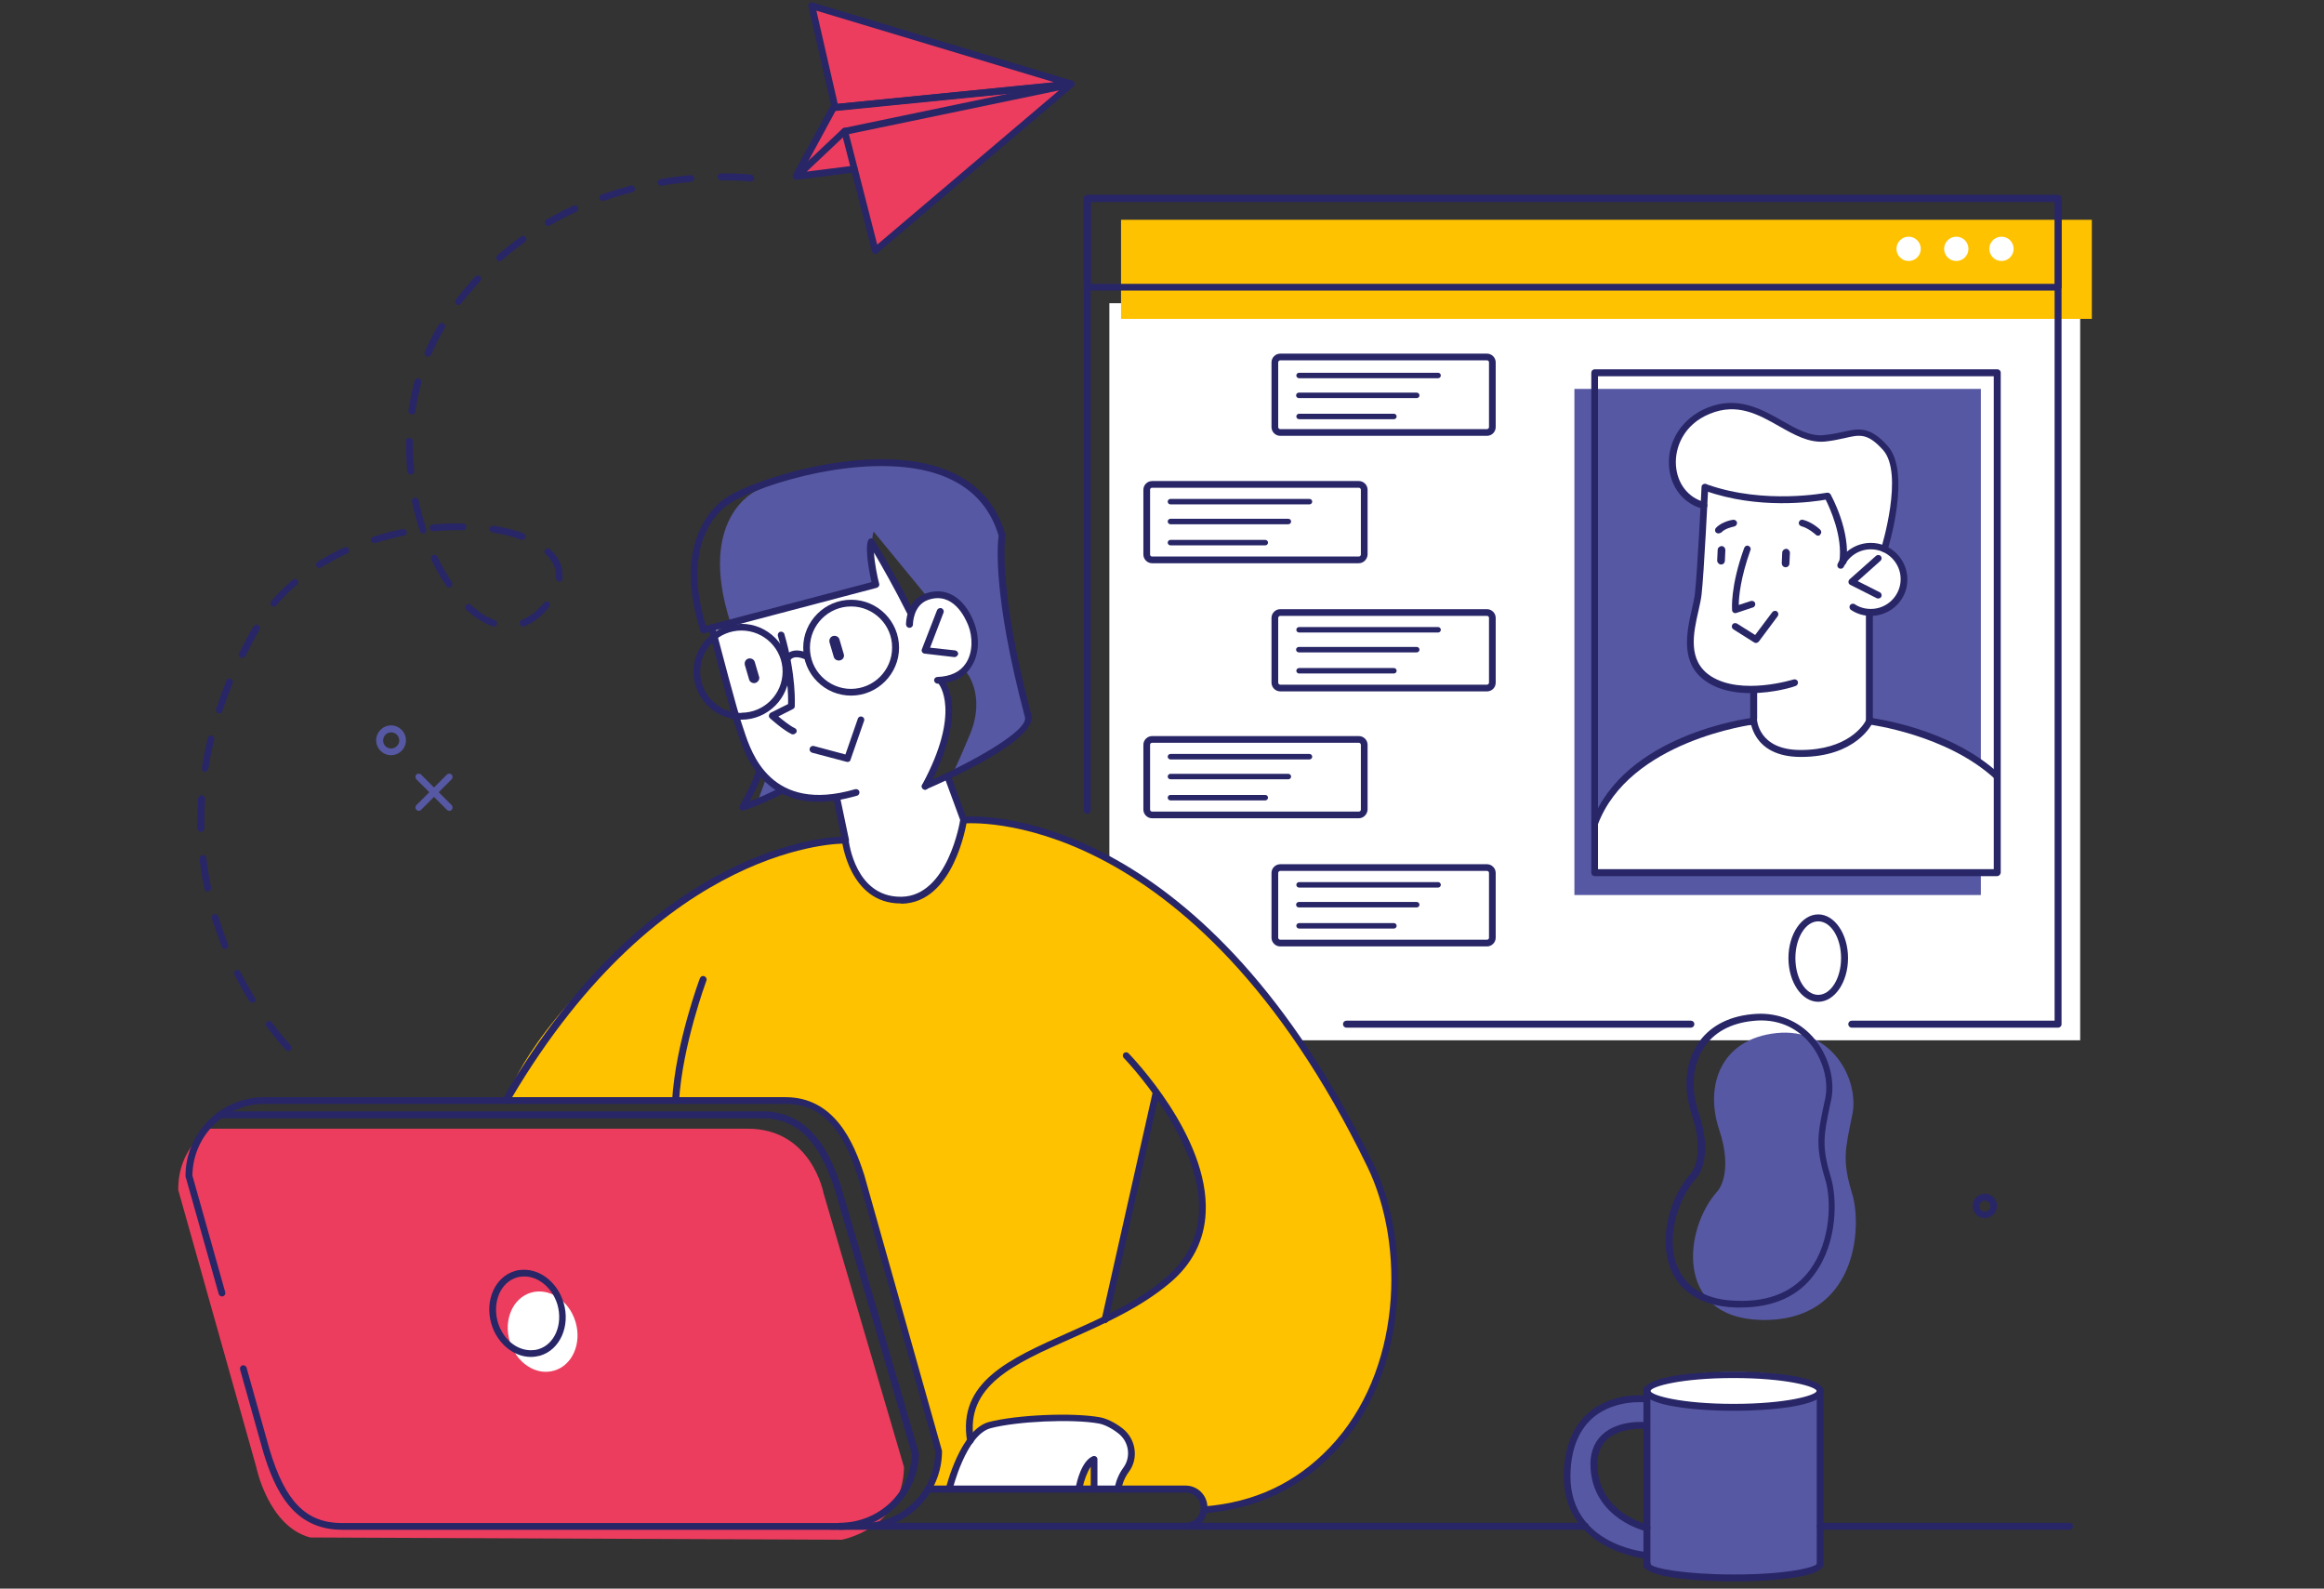 <?xml version="1.0" encoding="utf-8"?>
<!-- Generator: Adobe Illustrator 24.2.0, SVG Export Plug-In . SVG Version: 6.00 Build 0)  -->
<svg version="1.1" id="Layer_1" xmlns="http://www.w3.org/2000/svg" xmlns:xlink="http://www.w3.org/1999/xlink" x="0px" y="0px"
	 viewBox="0 0 936 639.7" style="enable-background:new 0 0 936 639.7;" xml:space="preserve">
<rect x="0" y="0" width="936" height="639.7" fill="#333333" stroke="none"/>
<style type="text/css">
	.st0{fill:#FFFFFF;}
	.st1{fill:#FFC200;}
	.st2{fill:#282666;}
	.st3{fill:#5658A3;}
	.st4{fill:none;}
	.st5{fill:#EC3D5E;}
	.st6{fill:#1A1A1A;}
	.st7{fill:#3A3A3A;}
	.st8{fill:#9AB5FF;}
	.st9{opacity:0.2;}
	.st10{fill:none;stroke:#282666;stroke-width:2.5;stroke-linecap:round;stroke-linejoin:round;stroke-miterlimit:10;}
	.st11{fill:none;stroke:#282666;stroke-width:2.5;stroke-miterlimit:10;}
</style>
<path class="st5" d="M71.8,479.2l31.4,111.5c0,0,4.8,23.9,21.7,28.4L339,620c0,0,24.6-4.4,25.1-29.2l-32.4-110.3c0,0-4.8-26-30.5-26
	H84.4C84.4,454.5,71.6,461.9,71.8,479.2z"/>
<path class="st0" d="M381.8,599.8h68.3c0,0,2-6.5,3.5-8.6c1.6-2.1,4-8-0.7-13.4c-4.7-5.4-6.5-6-19.1-6.8
	c-12.6-0.8-32.3,0.7-35.3,2.5c-3,1.8-8.1,3.8-10.7,11.2C385.2,592.1,381.8,599.8,381.8,599.8z"/>
<rect x="446.8" y="122.1" class="st0" width="391" height="296.8"/>
<rect x="634.1" y="156.6" class="st3" width="163.7" height="203.8"/>
<path class="st0" d="M683.9,167.4c0,0,9.9-4.9,13.5-4c3.7,0.8,12.1,3.1,19.8,7.6c7.6,4.5,18.1,6.2,27.2,3.4
	c9.1-2.8,18.1,9.6,18.1,11.9c0,2.3,2.2,24-3.6,34.8c0,0,4.8,1.7,6.8,6.3c3,6.9,1.9,17.9-12.5,19.6c0,0-2.3,42.9,1,44.2
	c3.3,1.3,49.9,10.5,49.9,24.7v36H642.7l-0.5-15.1c0,0,0-8,3.8-10.9l2.9-6c0,0,25.6-29.6,58.4-27.9l-1.1-13.8c0,0-23,0.9-25-16.6
	c-2-17.4,4.3,1,5.6-58.4c0,0-16.5-0.3-12.4-23.5C675.2,174.9,683.9,167.4,683.9,167.4z"/>
<rect x="451.5" y="88.5" class="st1" width="391" height="39.9"/>
<path class="st1" d="M557.5,484c-12-37.5-37-67-46.6-82.2c-9.6-15.1-63.9-73.8-122.8-71.5c0,0-3.3,31.1-25,32.1
	c-21.7,1-22.7-24.1-22.7-24.1s-36.5-2.9-83.1,37.9s-52.8,65.6-52.8,65.6l111.5,0.9c0,0,20.5-3.1,29.5,26.4
	c9,29.5,32.6,114.1,32.6,114.1s-0.9,14.5-4.3,16.5h8.1c0,0,6.5-23.3,15-25.2c8.4-2,22.8-4,32.4-3.6c9.6,0.5,23.8,1.3,26.2,11.6
	c2.4,10.3-6,9.7-5.2,17.2h28.9c0,0,8,3.8,5.8,8.2c0,0,33.7-1.4,53.1-25.9C557.5,557.6,569.5,521.5,557.5,484z M482.5,498
	c-8.2,22.3-36.8,33.5-36.8,33.5l19.9-91.6C465.7,439.9,491.9,472.3,482.5,498z"/>
<path class="st3" d="M691.8,479.6c0,0,6.5-7.1,0.6-24.7c-5.9-17.7,0.6-36.5,23-38.9c22.4-2.4,33.6,18.8,30.6,33
	c-2.9,14.1-4.1,18.3,0,31.8c4.1,13.5,1.8,51.8-37.1,50.7C674,530.3,678.3,494.3,691.8,479.6z"/>
<path class="st0" d="M742.9,391.6c0,8.9-4.7,16.2-10.6,16.2c-5.9,0-10.6-7.3-10.6-16.2s4.7-16.2,10.6-16.2
	C738.1,375.4,742.9,382.7,742.9,391.6z"/>
<path class="st3" d="M698.2,566.7c-30.6-0.9-34.9-6.6-34.9-6.6v2.9c-6-0.5-31.5-1.1-32.1,28.3c-0.7,33.3,32.1,34.9,32.1,34.9v4.2
	c0,0,5.6,4.9,36,4.9c30.5,0,33.7-5.5,33.7-5.5v-69.8C733.1,560.1,728.8,567.6,698.2,566.7z M642,588.3c1.5-16,20.9-14.4,20.9-14.4
	l0.4-2.8v44.1C654.7,613,640.4,604.4,642,588.3z"/>
<path class="st0" d="M733.1,559.6c0,3.9-15.6,7.1-34.9,7.1c-19.3,0-34.9-3.2-34.9-7.1c0-3.9,15.6-7.1,34.9-7.1
	C717.5,552.5,733.1,555.7,733.1,559.6z"/>
<path class="st0" d="M231.8,532.3c2.6,8.7-1.3,17.5-8.6,19.6c-7.3,2.2-15.3-3.1-17.9-11.8c-2.6-8.7,1.3-17.5,8.6-19.6
	C221.2,518.4,229.2,523.6,231.8,532.3z"/>
<path class="st3" d="M294,250.1l58.6-14.6c0,0-2.5-18.1-0.7-21.4l21.6,26.3c0,0,8.7-5.2,17.5,10c0,0,5.1,11.6-1.9,20.1
	c0,0,8.1,9.4,1.6,25.1c-6.5,15.7-7.3,16.2-7.3,16.2s28.1-11.8,30.8-22.7c0,0-8.4-31.5-9.7-47.3c-1.3-15.8-0.7-25.4-0.7-25.4
	s-7-26.2-35-29.1c-36.2-3.7-64.5,10.5-64.5,10.5S280.8,208.6,294,250.1z"/>
<path class="st0" d="M286.6,252.9l66-17.5c0,0-3.2-15.9-1.8-17.2l15.6,28.2c0,0,5.3-6.6,9.6-6.9s13.3,2.3,15.8,13.9
	c2.5,11.6-2.3,18.9-13.4,20.6c0,0,6.7,7.5,2.5,21.5c-4.2,14-8.1,21-8.1,21l8.5-3.2l6.7,17.1c0,0-3.6,25.8-20.5,31.4
	c-16.9,5.6-24.8-12.1-27.1-23.5l-3.3-17.1c0,0-23.2,5-34.2-15.7C292.4,285.3,286.6,252.9,286.6,252.9z"/>
<polygon class="st3" points="309.6,314.4 308.7,313 305,323.1 314.9,318.3 "/>
<path class="st1" d="M434.8,599.8h5.9v-12.1C440.7,587.7,434,593.2,434.8,599.8z"/>
<polygon class="st5" points="336.3,43.4 326.9,2.4 430.6,33.9 352.5,100.9 340,53 425.1,34.7 "/>
<polygon class="st5" points="344.1,68.1 320.9,71.1 336.3,43.4 427.9,33.9 340,53 "/>
<path class="st0" d="M773.6,100.2c0,2.7-2.2,4.9-4.9,4.9c-2.7,0-4.9-2.2-4.9-4.9c0-2.7,2.2-4.9,4.9-4.9
	C771.4,95.3,773.6,97.5,773.6,100.2z"/>
<path class="st0" d="M792.8,100.2c0,2.7-2.2,4.9-4.9,4.9c-2.7,0-4.9-2.2-4.9-4.9c0-2.7,2.2-4.9,4.9-4.9
	C790.6,95.3,792.8,97.5,792.8,100.2z"/>
<path class="st0" d="M811,100.2c0,2.7-2.2,4.9-4.9,4.9c-2.7,0-4.9-2.2-4.9-4.9c0-2.7,2.2-4.9,4.9-4.9C808.8,95.3,811,97.5,811,100.2
	z"/>
<g>
	<g>
		<path class="st3" d="M168.7,326.5c-0.3,0-0.7-0.1-1-0.4c-0.5-0.5-0.5-1.4,0-1.9l12.3-12.3c0.5-0.5,1.4-0.5,1.9,0
			c0.5,0.5,0.5,1.4,0,1.9l-12.3,12.3C169.4,326.4,169,326.5,168.7,326.5z"/>
	</g>
	<g>
		<path class="st3" d="M181,326.5c-0.3,0-0.7-0.1-1-0.4l-12.3-12.3c-0.5-0.5-0.5-1.4,0-1.9c0.5-0.5,1.4-0.5,1.9,0l12.3,12.3
			c0.5,0.5,0.5,1.4,0,1.9C181.7,326.4,181.4,326.5,181,326.5z"/>
	</g>
	<g>
		<path class="st3" d="M157.5,304.1c-3.3,0-6-2.7-6-6c0-3.3,2.7-6,6-6c3.3,0,6,2.7,6,6C163.5,301.4,160.8,304.1,157.5,304.1z
			 M157.5,294.9c-1.8,0-3.2,1.5-3.2,3.3c0,1.8,1.5,3.2,3.2,3.2c1.8,0,3.3-1.5,3.3-3.2C160.8,296.3,159.3,294.9,157.5,294.9z"/>
	</g>
</g>
<g>
	<g>
		<path class="st2" d="M799.4,490.5c-2.7,0-4.9-2.2-4.9-4.9s2.2-4.9,4.9-4.9c2.7,0,4.9,2.2,4.9,4.9S802.1,490.5,799.4,490.5z
			 M799.4,483.5c-1.2,0-2.2,1-2.2,2.2c0,1.2,1,2.2,2.2,2.2c1.2,0,2.2-1,2.2-2.2C801.6,484.4,800.6,483.5,799.4,483.5z"/>
	</g>
</g>
<g>
	<g>
		<path class="st2" d="M320.6,72.3c-0.2,0-0.4-0.1-0.7-0.2c-0.7-0.4-0.9-1.2-0.5-1.8l15-27.6c0.2-0.4,0.6-0.7,1.1-0.7l95.1-9.4
			c0.7,0,1.4,0.5,1.5,1.2c0.1,0.7-0.5,1.4-1.2,1.5l-94.4,9.4l-14.6,26.9C321.5,72,321,72.3,320.6,72.3z"/>
	</g>
	<g>
		<path class="st2" d="M320.9,72.4c-0.5,0-1-0.3-1.2-0.8c-0.3-0.5-0.1-1.2,0.3-1.6l19.3-18.2c0.5-0.5,1.4-0.5,1.9,0.1
			c0.5,0.5,0.5,1.4-0.1,1.9l-16.2,15.3l19-2.4c0.8-0.1,1.4,0.4,1.5,1.2c0.1,0.7-0.4,1.4-1.2,1.5l-23.2,3
			C321.1,72.4,321,72.4,320.9,72.4z"/>
	</g>
	<g>
		<path class="st2" d="M336.3,44.7c-0.6,0-1.2-0.4-1.3-1.1l-9.4-41c-0.1-0.5,0-1,0.4-1.3c0.4-0.3,0.9-0.5,1.3-0.3l104.6,31.5
			c0.6,0.2,1,0.8,1,1.4c-0.1,0.6-0.6,1.2-1.2,1.2l-95.1,9.4C336.4,44.7,336.4,44.7,336.3,44.7z M328.8,4.3l8.6,37.5l87.1-8.7
			L328.8,4.3z"/>
	</g>
	<g>
		<path class="st2" d="M352.5,102.3c-0.1,0-0.3,0-0.4-0.1c-0.4-0.1-0.8-0.5-0.9-1l-12.3-48c-0.1-0.4,0-0.7,0.2-1.1
			c0.2-0.3,0.5-0.5,0.9-0.6l91.2-19c0.6-0.1,1.2,0.2,1.5,0.7c0.3,0.6,0.1,1.2-0.3,1.6l-78.9,67C353.2,102.1,352.9,102.3,352.5,102.3
			z M341.9,54l11.4,44.5l73.2-62.1L341.9,54z"/>
	</g>
</g>
<g>
	<path class="st2" d="M116.1,423.2c-0.4,0-0.7-0.2-1-0.4c-1.8-2-4.6-5.2-7.8-9.5c-0.4-0.6-0.3-1.5,0.3-1.9c0.6-0.5,1.5-0.3,1.9,0.3
		c3.1,4.2,5.9,7.4,7.6,9.3c0.5,0.6,0.5,1.4-0.1,1.9C116.8,423.1,116.5,423.2,116.1,423.2z M101.6,403.8c-0.5,0-0.9-0.2-1.2-0.6
		c-2.1-3.5-4.2-7.1-6-10.7c-0.3-0.7-0.1-1.5,0.6-1.8c0.7-0.3,1.5-0.1,1.8,0.6c1.8,3.5,3.8,7.1,5.9,10.5c0.4,0.6,0.2,1.5-0.4,1.9
		C102.1,403.7,101.9,403.8,101.6,403.8z M90.7,382.2c-0.5,0-1-0.3-1.3-0.9c-1.5-3.8-2.9-7.7-4.1-11.5c-0.2-0.7,0.2-1.5,0.9-1.7
		c0.7-0.2,1.5,0.2,1.7,0.9c1.2,3.8,2.5,7.6,4,11.3c0.3,0.7-0.1,1.5-0.8,1.8C91,382.1,90.9,382.2,90.7,382.2z M83.6,359
		c-0.6,0-1.2-0.4-1.3-1.1c-0.8-4-1.5-8-1.9-12.1c-0.1-0.7,0.5-1.4,1.2-1.5c0.7-0.1,1.4,0.4,1.5,1.2c0.5,4,1.1,7.9,1.9,11.8
		c0.2,0.7-0.3,1.5-1.1,1.6C83.8,359,83.7,359,83.6,359z M80.9,335c-0.7,0-1.3-0.6-1.4-1.3c0-0.9,0-1.9,0-2.8c0-3.1,0.1-6.3,0.3-9.4
		c0.1-0.8,0.7-1.4,1.5-1.3c0.7,0.1,1.3,0.7,1.3,1.5c-0.2,3.1-0.3,6.2-0.3,9.3c0,0.9,0,1.8,0,2.7C82.3,334.3,81.7,334.9,80.9,335
		C80.9,335,80.9,335,80.9,335z M82.6,310.8c-0.1,0-0.1,0-0.2,0c-0.7-0.1-1.2-0.8-1.1-1.6c0.6-4,1.4-8,2.4-12c0.2-0.7,0.9-1.2,1.6-1
		c0.7,0.2,1.2,0.9,1,1.6c-1,3.9-1.8,7.9-2.4,11.8C83.8,310.3,83.2,310.8,82.6,310.8z M88.3,287.3c-0.1,0-0.3,0-0.4-0.1
		c-0.7-0.2-1.1-1-0.9-1.7c1.3-3.8,2.7-7.7,4.2-11.5c0.3-0.7,1.1-1,1.8-0.7c0.7,0.3,1,1.1,0.7,1.8c-1.5,3.7-2.9,7.5-4.2,11.3
		C89.4,286.9,88.9,287.3,88.3,287.3z M97.5,264.9c-0.2,0-0.4,0-0.6-0.1c-0.7-0.3-1-1.1-0.6-1.8c1.4-2.9,3-5.9,4.6-8.8
		c0.4-0.7,0.8-1.3,1.2-2c0.4-0.6,1.2-0.9,1.9-0.5c0.6,0.4,0.9,1.2,0.5,1.9c-0.4,0.6-0.7,1.3-1.1,1.9c-1.6,2.9-3.1,5.8-4.5,8.7
		C98.5,264.6,98,264.9,97.5,264.9z M210.7,252.3c-0.5,0-1.1-0.3-1.3-0.9c-0.3-0.7,0.1-1.5,0.8-1.8c2.6-1,5-2.7,7.3-5.1
		c0.6-0.6,1.1-1.2,1.6-1.8c0.5-0.6,1.3-0.7,1.9-0.2c0.6,0.5,0.7,1.3,0.2,1.9c-0.5,0.6-1.1,1.3-1.7,2c-2.6,2.7-5.4,4.7-8.3,5.8
		C211,252.3,210.9,252.3,210.7,252.3z M198.9,252.3c-0.2,0-0.3,0-0.5-0.1c-3.6-1.3-7.2-3.5-10.6-6.7c-0.6-0.5-0.6-1.4-0.1-1.9
		c0.5-0.6,1.4-0.6,1.9-0.1c3.2,3,6.4,5,9.7,6.2c0.7,0.2,1.1,1,0.8,1.7C200,251.9,199.4,252.3,198.9,252.3z M110.3,244.3
		c-0.3,0-0.6-0.1-0.9-0.3c-0.6-0.5-0.6-1.3-0.2-1.9c2.6-3.1,5.6-6,8.7-8.7c0.6-0.5,1.4-0.4,1.9,0.2c0.5,0.6,0.4,1.4-0.2,1.9
		c-3.1,2.6-5.9,5.4-8.4,8.4C111,244.2,110.7,244.3,110.3,244.3z M180.9,236.6c-0.4,0-0.9-0.2-1.1-0.6c-2.2-3.2-4.3-6.8-6.1-10.7
		c-0.3-0.7,0-1.5,0.6-1.8c0.7-0.3,1.5,0,1.8,0.6c1.8,3.7,3.8,7.2,5.9,10.3c0.4,0.6,0.3,1.5-0.4,1.9
		C181.4,236.5,181.2,236.6,180.9,236.6z M225.3,234.2c-0.9-0.1-1.4-0.7-1.4-1.5c0-0.3,0-0.6,0-0.9c0-3.2-1.4-6.1-4.2-8.7
		c-0.6-0.5-0.6-1.4-0.1-1.9c0.5-0.5,1.4-0.6,1.9-0.1c3.4,3.1,5.1,6.7,5.1,10.7c0,0.4,0,0.8-0.1,1.2
		C226.6,233.6,226,234.2,225.3,234.2z M128.7,228.7c-0.5,0-0.9-0.2-1.2-0.6c-0.4-0.6-0.2-1.5,0.4-1.9c3.4-2.1,7.1-4.1,10.8-5.8
		c0.7-0.3,1.5,0,1.8,0.7c0.3,0.7,0,1.5-0.7,1.8c-3.7,1.7-7.2,3.6-10.5,5.6C129.2,228.6,128.9,228.7,128.7,228.7z M150.7,218.7
		c-0.6,0-1.1-0.4-1.3-0.9c-0.2-0.7,0.2-1.5,0.9-1.7c3.9-1.2,7.9-2.3,11.9-3.1c0.7-0.1,1.5,0.3,1.6,1.1c0.2,0.7-0.3,1.5-1.1,1.6
		c-3.9,0.8-7.8,1.8-11.6,3C150.9,218.6,150.8,218.7,150.7,218.7z M210.3,217.4c-0.2,0-0.3,0-0.5-0.1c-3.4-1.3-7.3-2.2-11.5-2.9
		c-0.7-0.1-1.2-0.8-1.1-1.6c0.1-0.7,0.8-1.2,1.6-1.1c4.4,0.7,8.4,1.7,12,3c0.7,0.3,1.1,1,0.8,1.7
		C211.4,217.1,210.9,217.4,210.3,217.4z M170.4,214.8c-0.6,0-1.1-0.4-1.3-0.9c-1.3-3.8-2.3-7.8-3.2-11.9c-0.2-0.7,0.3-1.5,1.1-1.6
		c0.7-0.2,1.5,0.3,1.6,1.1c0.8,3.9,1.9,7.8,3.1,11.6c0.2,0.7-0.2,1.5-0.9,1.7C170.7,214.8,170.5,214.8,170.4,214.8z M174.4,213.9
		c-0.7,0-1.3-0.5-1.4-1.2c-0.1-0.7,0.5-1.4,1.2-1.5c4.1-0.4,8.3-0.5,12.3-0.4c0.8,0,1.3,0.6,1.3,1.4c0,0.8-0.6,1.5-1.4,1.3
		c-3.9-0.1-7.9,0.1-12,0.4C174.5,213.9,174.4,213.9,174.4,213.9z M165.4,191.1c-0.7,0-1.3-0.5-1.4-1.2c-0.3-3.4-0.5-6.9-0.5-10.3
		c0-0.7,0-1.3,0-2c0-0.7,0.6-1.3,1.4-1.3c0.8,0,1.4,0.6,1.4,1.4c0,0.6,0,1.3,0,1.9c0,3.3,0.2,6.7,0.5,10c0.1,0.7-0.5,1.4-1.2,1.5
		C165.5,191.1,165.5,191.1,165.4,191.1z M165.9,166.9c-0.1,0-0.1,0-0.2,0c-0.7-0.1-1.3-0.8-1.2-1.5c0.6-4.1,1.4-8.1,2.5-12
		c0.2-0.7,0.9-1.2,1.7-1c0.7,0.2,1.2,0.9,1,1.7c-1,3.8-1.8,7.7-2.4,11.7C167.2,166.4,166.6,166.9,165.9,166.9z M172.3,143.6
		c-0.2,0-0.4,0-0.5-0.1c-0.7-0.3-1-1.1-0.7-1.8c1.6-3.8,3.5-7.5,5.6-11c0.4-0.6,1.2-0.9,1.9-0.5c0.6,0.4,0.9,1.2,0.5,1.9
		c-2,3.4-3.8,7-5.4,10.6C173.3,143.3,172.8,143.6,172.3,143.6z M184.6,122.8c-0.3,0-0.6-0.1-0.8-0.3c-0.6-0.5-0.7-1.3-0.2-1.9
		c2.5-3.2,5.2-6.4,7.9-9.3c0.5-0.5,1.4-0.6,1.9-0.1c0.5,0.5,0.6,1.4,0.1,1.9c-2.7,2.9-5.3,6-7.8,9.1
		C185.4,122.7,185,122.8,184.6,122.8z M201.2,105.2c-0.4,0-0.8-0.2-1-0.5c-0.5-0.6-0.4-1.4,0.1-1.9c3.1-2.7,6.3-5.3,9.6-7.6
		c0.6-0.4,1.5-0.3,1.9,0.3c0.4,0.6,0.3,1.5-0.3,1.9c-3.2,2.3-6.4,4.8-9.4,7.5C201.8,105.1,201.5,105.2,201.2,105.2z M220.8,91
		c-0.5,0-0.9-0.2-1.2-0.7c-0.4-0.7-0.2-1.5,0.5-1.9c3.5-2,7.2-3.9,10.9-5.6c0.7-0.3,1.5,0,1.8,0.7c0.3,0.7,0,1.5-0.7,1.8
		c-3.6,1.7-7.2,3.5-10.6,5.5C221.3,91,221,91,220.8,91z M242.8,80.9c-0.6,0-1.1-0.3-1.3-0.9c-0.3-0.7,0.1-1.5,0.8-1.7
		c3.8-1.3,7.7-2.5,11.7-3.6c0.7-0.2,1.5,0.2,1.7,1c0.2,0.7-0.2,1.5-1,1.7c-3.9,1-7.8,2.2-11.5,3.5C243.1,80.9,242.9,80.9,242.8,80.9
		z M266.2,74.8c-0.6,0-1.2-0.5-1.3-1.1c-0.1-0.7,0.4-1.4,1.1-1.6c4-0.7,8.1-1.2,12.1-1.6c0.8-0.1,1.4,0.5,1.5,1.2
		c0.1,0.7-0.5,1.4-1.2,1.5c-4,0.4-8,0.9-11.9,1.6C266.4,74.8,266.3,74.8,266.2,74.8z M302.5,73.1c-0.1,0-0.1,0-0.2,0
		c0,0-4.1-0.5-10.8-0.5l-1.1,0c-0.8,0-1.4-0.6-1.4-1.4c0-0.8,0.6-1.4,1.3-1.4l1.1,0c6.9,0,11,0.5,11.1,0.5c0.7,0.1,1.3,0.8,1.2,1.5
		C303.7,72.6,303.2,73.1,302.5,73.1z"/>
</g>
<g>
	<path class="st2" d="M663.3,616.6c-0.1,0-0.2,0-0.3,0c-0.2,0-21.1-4.9-22.4-25.3c-0.4-5.7,1.2-10.3,4.6-13.5
		c6.6-6.3,17.7-5.2,18.2-5.1c0.7,0.1,1.3,0.7,1.2,1.5c-0.1,0.7-0.8,1.3-1.5,1.2c-0.1,0-10.4-1-16,4.4c-2.8,2.6-4,6.5-3.7,11.3
		c1.1,18.3,20.1,22.8,20.3,22.8c0.7,0.2,1.2,0.9,1,1.6C664.5,616.2,664,616.6,663.3,616.6z"/>
</g>
<g>
	<path class="st2" d="M662.6,627.6c-0.5,0-35-3.8-32.7-36.3c0.7-10.1,4.2-17.7,10.3-22.8c9.7-8,22.3-6.6,22.8-6.5
		c0.7,0.1,1.3,0.8,1.2,1.5c-0.1,0.7-0.8,1.3-1.5,1.2c-0.1,0-12-1.3-20.8,5.9c-5.5,4.6-8.7,11.6-9.3,20.9
		c-2.1,29.9,28.8,33.3,30.1,33.4c0.7,0.1,1.3,0.7,1.2,1.5C663.9,627.1,663.3,627.6,662.6,627.6z"/>
</g>
<g>
	<path class="st2" d="M698.4,636.8c-3.7,0-36.4-0.2-36.4-6.9c0-0.8,0.6-1.4,1.4-1.4c0.8,0,1.4,0.6,1.4,1.4c1,1.6,13.6,4.1,33.7,4.1
		c21.5,0,32.5-2.9,33.3-4.3c0-0.7,0.6-1.3,1.3-1.3c0.8,0,1.3,0.7,1.3,1.4C734.5,636.6,702.1,636.8,698.4,636.8z"/>
</g>
<g>
	<path class="st2" d="M701,526.5c-0.6,0-1.2,0-1.8,0c-16.6-0.5-23.4-8.6-26.2-15.2c-5.4-12.9-0.1-29.9,8.1-38.9
		c0.1-0.1,5.8-6.8,0.3-23.4c-3.5-10.5-2.7-20.8,2.2-28.4c4.5-7,12-11.2,21.9-12.2c1.2-0.1,2.4-0.2,3.5-0.2c8.7,0,16.6,3.7,22,10.4
		c5.6,6.9,8.2,16.5,6.5,24.4l-0.4,1.8c-2.6,12.5-3.5,16.7,0.3,29.3c2.5,8.2,2.9,26-6.5,38.8C724.5,521.9,714.3,526.5,701,526.5z
		 M709.2,410.9c-1.1,0-2.1,0.1-3.2,0.2c-9,0.9-15.9,4.7-19.9,11c-4.5,6.9-5.2,16.4-1.9,26.1c6.1,18.2-0.6,25.8-0.9,26.1
		c-7.5,8.2-12.6,24.3-7.6,36c3.6,8.5,11.8,13.2,23.7,13.5c13.3,0.5,23.2-3.8,29.6-12.5c8.4-11.4,8.7-28.1,6.1-36.4
		c-4-13.3-3.1-18-0.4-30.7l0.4-1.8c1.5-7.1-0.9-15.8-6-22.1C725.6,416,719.3,410.9,709.2,410.9z"/>
</g>
<g>
	<path class="st2" d="M732.3,403.4c-6.6,0-12-7.9-12-17.6c0-9.7,5.4-17.6,12-17.6c6.6,0,12,7.9,12,17.6
		C744.3,395.5,738.9,403.4,732.3,403.4z M732.3,371c-5.1,0-9.2,6.7-9.2,14.8c0,8.2,4.1,14.8,9.2,14.8c5.1,0,9.2-6.7,9.2-14.8
		C741.5,377.6,737.4,371,732.3,371z"/>
</g>
<g>
	<path class="st2" d="M733.1,631.3c-0.8,0-1.4-0.6-1.4-1.4v-69.8c0-0.8,0.6-1.4,1.4-1.4c0.8,0,1.4,0.6,1.4,1.4v69.8
		C734.5,630.7,733.9,631.3,733.1,631.3z"/>
</g>
<g>
	<path class="st2" d="M663.3,631.8c-0.8,0-1.4-0.6-1.4-1.4v-70.9c0-0.8,0.6-1.4,1.4-1.4c0.8,0,1.4,0.6,1.4,1.4v70.9
		C664.7,631.2,664.1,631.8,663.3,631.8z"/>
</g>
<g>
	<path class="st2" d="M698.2,568.1c-13.5,0-36.2-1.7-36.2-7.9c0-6.3,22.8-7.9,36.2-7.9c13.5,0,36.2,1.7,36.2,7.9
		C734.5,566.4,711.7,568.1,698.2,568.1z M698.2,554.9c-21.2,0-33.1,3.4-33.5,5.2c0.4,1.8,12.3,5.2,33.5,5.2
		c21.2,0,33.1-3.4,33.5-5.2C731.3,558.3,719.4,554.9,698.2,554.9z"/>
</g>
<g>
	<g>
		<path class="st2" d="M681,413.8H542.3c-0.8,0-1.4-0.6-1.4-1.4s0.6-1.4,1.4-1.4H681c0.8,0,1.4,0.6,1.4,1.4S681.8,413.8,681,413.8z"
			/>
	</g>
	<g>
		<g>
			<path class="st2" d="M828.9,413.8h-83.1c-0.8,0-1.4-0.6-1.4-1.4s0.6-1.4,1.4-1.4h81.7V81.3H439.3v245c0,0.8-0.6,1.4-1.4,1.4
				c-0.8,0-1.4-0.6-1.4-1.4V79.9c0-0.8,0.6-1.4,1.4-1.4h391c0.8,0,1.4,0.6,1.4,1.4v332.5C830.3,413.2,829.7,413.8,828.9,413.8z"/>
		</g>
		<g>
			<path class="st2" d="M828.9,117h-391c-0.8,0-1.4-0.6-1.4-1.4V79.9c0-0.8,0.6-1.4,1.4-1.4h391c0.8,0,1.4,0.6,1.4,1.4v35.7
				C830.3,116.4,829.7,117,828.9,117z M439.3,114.3h388.3v-33H439.3V114.3z"/>
		</g>
		<g>
			<path class="st2" d="M804.3,352.8H642.3c-0.8,0-1.4-0.6-1.4-1.4V150.1c0-0.8,0.6-1.4,1.4-1.4h162.1c0.8,0,1.4,0.6,1.4,1.4v201.3
				C805.7,352.2,805.1,352.8,804.3,352.8z M643.6,350H803V151.5H643.6V350z"/>
		</g>
		<g>
			<path class="st2" d="M706.3,290.8c-0.8,0-1.4-0.6-1.4-1.4l0-11.7c0-0.8,0.6-1.4,1.4-1.4c0.8,0,1.4,0.6,1.4,1.4l0,11.7
				C707.6,290.1,707,290.8,706.3,290.8L706.3,290.8z"/>
		</g>
		<g>
			<path class="st2" d="M705.1,279.1c-5.9,0-12.3-1-17.5-4.4c-11.2-7.2-8.3-20-6.2-29.4c0.5-2.2,1-4.3,1.2-6
				c1-8.5,2.7-42.8,2.7-43.2c0-0.8,0.7-1.3,1.4-1.3c0.7,0,1.3,0.7,1.3,1.4c-0.1,1.4-1.7,34.8-2.7,43.3c-0.2,1.8-0.7,4-1.2,6.3
				c-2.1,9.1-4.6,20.3,5,26.5c12.4,7.9,33.1,1.3,33.3,1.3c0.7-0.2,1.5,0.2,1.7,0.9c0.2,0.7-0.2,1.5-0.9,1.7
				C722.7,276.5,714.5,279.1,705.1,279.1z"/>
		</g>
		<g>
			<path class="st2" d="M742.1,227.7c-0.1,0-0.1,0-0.2,0c-0.7-0.1-1.3-0.8-1.1-1.5c1.5-10.2-3.9-21.8-5.5-25
				c-5,0.9-27.1,4.1-48.6-3.6c-0.7-0.3-1.1-1-0.8-1.7c0.3-0.7,1-1.1,1.7-0.8c23.2,8.2,47.9,3.3,48.2,3.3c0.6-0.1,1.2,0.2,1.5,0.7
				c0.3,0.6,8.2,14.8,6.3,27.6C743.3,227.2,742.7,227.7,742.1,227.7z"/>
		</g>
		<g>
			<path class="st2" d="M759,222.4c-0.1,0-0.3,0-0.4-0.1c-0.7-0.2-1.1-1-0.9-1.7c0.1-0.3,9.2-29.9,0.7-39.4
				c-6.2-6.9-9.4-6.2-15.4-4.8c-2.3,0.5-4.9,1.1-8,1.4c-6.5,0.6-12.3-2.7-18.5-6.2c-8.3-4.7-16.8-9.5-27.8-5
				c-10.9,4.4-14.2,14-13.7,20.8c0.5,7.4,5,13.1,11.6,14.8c0.7,0.2,1.2,0.9,1,1.7c-0.2,0.7-0.9,1.2-1.7,1c-7.8-2-13.1-8.6-13.7-17.2
				c-0.7-10.2,5.4-19.4,15.4-23.5c12.1-4.9,21.7,0.4,30.1,5.2c5.8,3.3,11.3,6.4,16.9,5.8c3-0.3,5.5-0.8,7.7-1.3
				c6.2-1.4,10.8-2.4,18,5.7c9.5,10.7,0.3,40.7-0.1,42C760.1,222,759.5,222.4,759,222.4z"/>
		</g>
		<g>
			<path class="st2" d="M732.2,215.7c-0.3,0-0.7-0.1-0.9-0.4c0,0-2.8-2.6-5.8-3.4c-0.7-0.2-1.2-0.9-1-1.6c0.2-0.7,0.9-1.2,1.6-1
				c3.8,0.9,6.9,3.9,7,4c0.5,0.5,0.6,1.4,0,1.9C733,215.6,732.6,215.7,732.2,215.7z"/>
		</g>
		<g>
			<path class="st2" d="M692.1,214.8c-0.3,0-0.6-0.1-0.9-0.3c-0.6-0.5-0.6-1.4-0.1-1.9c2.3-2.6,6.7-3.3,6.9-3.3
				c0.8-0.1,1.4,0.4,1.6,1.1c0.1,0.7-0.4,1.4-1.1,1.6c-1,0.2-3.9,0.9-5.2,2.4C692.8,214.7,692.4,214.8,692.1,214.8z"/>
		</g>
		<g>
			<path class="st2" d="M698.9,246.9c-0.3,0-0.5-0.1-0.7-0.2c-0.3-0.2-0.6-0.6-0.6-1c0-0.4-0.8-9.4,4.9-25.1c0.3-0.7,1-1.1,1.7-0.8
				c0.7,0.3,1.1,1,0.8,1.7c-4,11.2-4.7,18.9-4.7,22.1l4.9-1.6c0.7-0.2,1.5,0.2,1.7,0.9c0.2,0.7-0.2,1.5-0.9,1.7l-6.6,2.2
				C699.2,246.8,699.1,246.9,698.9,246.9z"/>
		</g>
		<g>
			<path class="st2" d="M753.5,248c-2.9,0-5.6-0.8-8-2.4c-0.6-0.4-0.8-1.3-0.4-1.9c0.4-0.6,1.3-0.8,1.9-0.4c1.9,1.3,4.2,1.9,6.5,1.9
				c6.6,0,12-5.4,12-12c0-6.6-5.4-12-12-12c-4.7,0-8.9,2.7-10.9,7c-0.3,0.7-1.1,1-1.8,0.7c-0.7-0.3-1-1.1-0.7-1.8
				c2.4-5.2,7.7-8.5,13.4-8.5c8.1,0,14.7,6.6,14.7,14.7C768.3,241.4,761.6,248,753.5,248z"/>
		</g>
		<g>
			<path class="st2" d="M725.3,304.8c-19.9,0-20.4-15.2-20.4-15.4c0-0.7,0.6-1.4,1.3-1.4c0.7,0.1,1.4,0.6,1.4,1.3
				c0,0.5,0.5,12.7,17.6,12.7c19.1,0,25.4-10.1,26.3-11.9v-43.5c0-0.8,0.6-1.4,1.4-1.4s1.4,0.6,1.4,1.4v43.8c0,0.2,0,0.4-0.1,0.6
				C753.9,291.6,747.6,304.8,725.3,304.8z"/>
		</g>
		<path class="st2" d="M693.1,227.3c-0.8,0-1.5-0.8-1.5-1.6l0.2-4.3c0-0.8,0.8-1.5,1.6-1.5c0.9,0,1.5,0.8,1.5,1.6l-0.2,4.3
			C694.7,226.7,693.9,227.4,693.1,227.3z"/>
		<path class="st2" d="M719.1,228.4c-0.9,0-1.5-0.8-1.5-1.6l0.2-4.3c0-0.8,0.8-1.5,1.6-1.5c0.8,0,1.5,0.8,1.5,1.6l-0.2,4.3
			C720.7,227.8,719.9,228.5,719.1,228.4z"/>
		<g>
			<path class="st2" d="M707.2,258.9c-0.3,0-0.5-0.1-0.7-0.2l-8.4-5.3c-0.6-0.4-0.8-1.2-0.4-1.9c0.4-0.6,1.2-0.8,1.9-0.4l7.3,4.6
				l6.9-9.2c0.5-0.6,1.3-0.7,1.9-0.3c0.6,0.5,0.7,1.3,0.3,1.9l-7.6,10.2C708,258.7,707.6,258.9,707.2,258.9z"/>
		</g>
		<g>
			<path class="st2" d="M642.3,333.1c-0.2,0-0.3,0-0.5-0.1c-0.7-0.3-1.1-1-0.8-1.8c13.3-35.5,63-41.9,65.1-42.2
				c0.7-0.1,1.4,0.4,1.5,1.2c0.1,0.7-0.4,1.4-1.2,1.5c-0.5,0.1-50.2,6.5-62.9,40.4C643.3,332.8,642.8,333.1,642.3,333.1z"/>
		</g>
		<g>
			<path class="st2" d="M804.3,314c-0.3,0-0.7-0.1-0.9-0.4c-19.4-17.9-50.4-21.8-50.7-21.9c-0.7-0.1-1.3-0.8-1.2-1.5
				c0.1-0.7,0.8-1.3,1.5-1.2c1.3,0.2,32.1,4,52.2,22.6c0.6,0.5,0.6,1.4,0.1,1.9C805.1,313.9,804.7,314,804.3,314z"/>
		</g>
		<g>
			<g>
				<path class="st2" d="M598.9,175.5h-83.3c-1.9,0-3.5-1.6-3.5-3.5v-26.1c0-1.9,1.6-3.5,3.5-3.5h83.3c1.9,0,3.5,1.6,3.5,3.5V172
					C602.4,173.9,600.8,175.5,598.9,175.5z M515.6,145.1c-0.4,0-0.8,0.4-0.8,0.8V172c0,0.4,0.4,0.8,0.8,0.8h83.3
					c0.4,0,0.8-0.4,0.8-0.8v-26.1c0-0.4-0.3-0.8-0.8-0.8H515.6z"/>
			</g>
			<g>
				<g>
					<path class="st2" d="M570.6,160.3h-47.5c-0.6,0-1.1-0.5-1.1-1.1s0.5-1.1,1.1-1.1h47.5c0.6,0,1.1,0.5,1.1,1.1
						S571.2,160.3,570.6,160.3z"/>
				</g>
				<g>
					<path class="st2" d="M579.2,152.3h-56c-0.6,0-1.1-0.5-1.1-1.1s0.5-1.1,1.1-1.1h56c0.6,0,1.1,0.5,1.1,1.1
						S579.8,152.3,579.2,152.3z"/>
				</g>
				<g>
					<path class="st2" d="M561.4,168.8h-38.2c-0.6,0-1.1-0.5-1.1-1.1s0.5-1.1,1.1-1.1h38.2c0.6,0,1.1,0.5,1.1,1.1
						S562,168.8,561.4,168.8z"/>
				</g>
			</g>
		</g>
		<g>
			<g>
				<path class="st2" d="M598.9,278.4h-83.3c-1.9,0-3.5-1.6-3.5-3.5v-26.1c0-1.9,1.6-3.5,3.5-3.5h83.3c1.9,0,3.5,1.6,3.5,3.5v26.1
					C602.4,276.9,600.8,278.4,598.9,278.4z M515.6,248c-0.4,0-0.8,0.4-0.8,0.8v26.1c0,0.4,0.4,0.8,0.8,0.8h83.3
					c0.4,0,0.8-0.4,0.8-0.8v-26.1c0-0.4-0.3-0.8-0.8-0.8H515.6z"/>
			</g>
			<g>
				<g>
					<path class="st2" d="M570.6,262.7h-47.5c-0.6,0-1.1-0.5-1.1-1.1c0-0.6,0.5-1.1,1.1-1.1h47.5c0.6,0,1.1,0.5,1.1,1.1
						C571.7,262.2,571.2,262.7,570.6,262.7z"/>
				</g>
				<g>
					<path class="st2" d="M579.2,254.7h-56c-0.6,0-1.1-0.5-1.1-1.1c0-0.6,0.5-1.1,1.1-1.1h56c0.6,0,1.1,0.5,1.1,1.1
						C580.3,254.2,579.8,254.7,579.2,254.7z"/>
				</g>
				<g>
					<path class="st2" d="M561.4,271.2h-38.2c-0.6,0-1.1-0.5-1.1-1.1c0-0.6,0.5-1.1,1.1-1.1h38.2c0.6,0,1.1,0.5,1.1,1.1
						C562.5,270.7,562,271.2,561.4,271.2z"/>
				</g>
			</g>
		</g>
		<g>
			<g>
				<path class="st2" d="M547.2,226.8H464c-1.9,0-3.5-1.6-3.5-3.5v-26.1c0-1.9,1.6-3.5,3.5-3.5h83.3c1.9,0,3.5,1.6,3.5,3.5v26.1
					C550.7,225.2,549.2,226.8,547.2,226.8z M464,196.4c-0.4,0-0.8,0.3-0.8,0.8v26.1c0,0.4,0.3,0.8,0.8,0.8h83.3
					c0.4,0,0.8-0.4,0.8-0.8v-26.1c0-0.4-0.4-0.8-0.8-0.8H464z"/>
			</g>
			<g>
				<g>
					<path class="st2" d="M518.9,211.1h-47.5c-0.6,0-1.1-0.5-1.1-1.1s0.5-1.1,1.1-1.1h47.5c0.6,0,1.1,0.5,1.1,1.1
						S519.5,211.1,518.9,211.1z"/>
				</g>
				<g>
					<path class="st2" d="M527.4,203.1h-56c-0.6,0-1.1-0.5-1.1-1.1s0.5-1.1,1.1-1.1h56c0.6,0,1.1,0.5,1.1,1.1S528,203.1,527.4,203.1
						z"/>
				</g>
				<g>
					<path class="st2" d="M509.6,219.6h-38.2c-0.6,0-1.1-0.5-1.1-1.1s0.5-1.1,1.1-1.1h38.2c0.6,0,1.1,0.5,1.1,1.1
						S510.2,219.6,509.6,219.6z"/>
				</g>
			</g>
		</g>
		<g>
			<g>
				<path class="st2" d="M598.9,381.1h-83.3c-1.9,0-3.5-1.6-3.5-3.5v-26.1c0-1.9,1.6-3.5,3.5-3.5h83.3c1.9,0,3.5,1.6,3.5,3.5v26.1
					C602.4,379.5,600.8,381.1,598.9,381.1z M515.6,350.7c-0.4,0-0.8,0.4-0.8,0.8v26.1c0,0.4,0.4,0.8,0.8,0.8h83.3
					c0.4,0,0.8-0.3,0.8-0.8v-26.1c0-0.4-0.3-0.8-0.8-0.8H515.6z"/>
			</g>
			<g>
				<g>
					<path class="st2" d="M570.6,365.4h-47.5c-0.6,0-1.1-0.5-1.1-1.1s0.5-1.1,1.1-1.1h47.5c0.6,0,1.1,0.5,1.1,1.1
						S571.2,365.4,570.6,365.4z"/>
				</g>
				<g>
					<path class="st2" d="M579.2,357.4h-56c-0.6,0-1.1-0.5-1.1-1.1s0.5-1.1,1.1-1.1h56c0.6,0,1.1,0.5,1.1,1.1
						S579.8,357.4,579.2,357.4z"/>
				</g>
				<g>
					<path class="st2" d="M561.4,373.9h-38.2c-0.6,0-1.1-0.5-1.1-1.1s0.5-1.1,1.1-1.1h38.2c0.6,0,1.1,0.5,1.1,1.1
						S562,373.9,561.4,373.9z"/>
				</g>
			</g>
		</g>
		<g>
			<g>
				<path class="st2" d="M547.2,329.5H464c-1.9,0-3.5-1.6-3.5-3.5v-26.1c0-1.9,1.6-3.5,3.5-3.5h83.3c1.9,0,3.5,1.6,3.5,3.5V326
					C550.7,327.9,549.2,329.5,547.2,329.5z M464,299.1c-0.4,0-0.8,0.3-0.8,0.8V326c0,0.4,0.3,0.8,0.8,0.8h83.3
					c0.4,0,0.8-0.3,0.8-0.8v-26.1c0-0.4-0.4-0.8-0.8-0.8H464z"/>
			</g>
			<g>
				<g>
					<path class="st2" d="M518.9,313.8h-47.5c-0.6,0-1.1-0.5-1.1-1.1s0.5-1.1,1.1-1.1h47.5c0.6,0,1.1,0.5,1.1,1.1
						S519.5,313.8,518.9,313.8z"/>
				</g>
				<g>
					<path class="st2" d="M527.4,305.8h-56c-0.6,0-1.1-0.5-1.1-1.1c0-0.6,0.5-1.1,1.1-1.1h56c0.6,0,1.1,0.5,1.1,1.1
						C528.5,305.3,528,305.8,527.4,305.8z"/>
				</g>
				<g>
					<path class="st2" d="M509.6,322.3h-38.2c-0.6,0-1.1-0.5-1.1-1.1c0-0.6,0.5-1.1,1.1-1.1h38.2c0.6,0,1.1,0.5,1.1,1.1
						C510.7,321.8,510.2,322.3,509.6,322.3z"/>
				</g>
			</g>
		</g>
		<g>
			<path class="st2" d="M756.5,241c-0.2,0-0.4,0-0.6-0.1l-10.7-5.4c-0.4-0.2-0.7-0.6-0.7-1c-0.1-0.4,0.1-0.9,0.4-1.2l10.7-9.5
				c0.6-0.5,1.4-0.4,1.9,0.1c0.5,0.6,0.4,1.4-0.1,1.9l-9.2,8.2l8.9,4.5c0.7,0.3,0.9,1.2,0.6,1.8C757.5,240.7,757,241,756.5,241z"/>
		</g>
	</g>
</g>
<g>
	<g class="st9">
		<g>
			<path class="st6" d="M335.1,616.2c-0.7,0-1.4-0.6-1.4-1.3c0-0.7,0-1,1.4-1.3c0.1-0.1,0.7-0.2,2.1-0.2c1.4-0.1,3.4-0.2,6.2-0.4
				l1.4,0c0.7,0,1.4,0.6,1.4,1.3c0,0.7-0.5,1.4-1.3,1.4c0,0-0.3,0-0.3,0C335.5,616.2,335.2,616.2,335.1,616.2z"/>
		</g>
	</g>
</g>
<g>
	<path class="st2" d="M319.4,295.7c-0.2,0-0.4,0-0.6-0.1c-3.5-1.7-8.5-6.2-8.7-6.4c-0.3-0.3-0.5-0.7-0.4-1.2c0.1-0.4,0.3-0.8,0.7-1
		l7-3.5c0.1-2.9,0-13.6-4.1-27.4c-0.2-0.7,0.2-1.5,0.9-1.7c0.7-0.2,1.5,0.2,1.7,0.9c4.9,16.7,4.2,28.6,4.2,29.1
		c0,0.5-0.3,0.9-0.7,1.1l-5.9,3c1.7,1.4,4.5,3.7,6.6,4.7c0.7,0.3,1,1.1,0.6,1.8C320.3,295.4,319.9,295.7,319.4,295.7z"/>
</g>
<path class="st2" d="M304.3,275c-1.1,0.3-2.3-0.3-2.6-1.4l-1.7-5.8c-0.3-1.1,0.3-2.3,1.4-2.6c1.1-0.3,2.3,0.3,2.6,1.4l1.7,5.8
	C306.1,273.4,305.4,274.6,304.3,275z"/>
<path class="st2" d="M338.4,265.9c-1.1,0.3-2.3-0.3-2.6-1.4l-1.7-5.8c-0.3-1.1,0.3-2.3,1.4-2.6c1.1-0.3,2.3,0.3,2.6,1.4l1.7,5.8
	C340.2,264.4,339.6,265.6,338.4,265.9z"/>
<g>
	<path class="st2" d="M283.4,255c-0.6,0-1.2-0.4-1.3-1c-0.2-0.7,0.2-1.5,1-1.7l67.9-17.9c-0.8-3.6-2.7-12.9-1.4-16.7
		c0.2-0.5,0.6-0.9,1.1-0.9c0.6-0.1,1,0.2,1.3,0.6c0.1,0.1,8,12.8,15.7,28.3c0.3,0.7,0.1,1.5-0.6,1.8c-0.7,0.3-1.5,0.1-1.8-0.6
		c-5.2-10.4-10.5-19.6-13.3-24.4c0.2,4.2,1.4,10,2.1,12.6c0.2,0.7-0.3,1.4-1,1.6L283.7,255C283.6,255,283.5,255,283.4,255z"/>
</g>
<g>
	<path class="st2" d="M372.6,318c-0.2,0-0.4-0.1-0.7-0.2c-0.7-0.4-0.9-1.2-0.5-1.8c16-29.5,6.7-40.6,6.6-40.7
		c-0.5-0.6-0.4-1.4,0.1-1.9c0.6-0.5,1.4-0.4,1.9,0.1c0.4,0.5,10.7,12.6-6.2,43.8C373.5,317.7,373.1,318,372.6,318z"/>
</g>
<g>
	<path class="st2" d="M372.6,318c-0.5,0-1-0.3-1.2-0.8c-0.3-0.7,0-1.5,0.7-1.8c17.8-7.6,42.2-21,40.7-26.6
		c-13.2-49.7-11-70.2-10.6-73.1c-3.5-11.8-11.3-19.9-23.1-24.3c-28.2-10.4-73.1,3.4-85.2,11.4c-0.9,0.5-21.3,12.7-9.2,50.5
		c0.2,0.7-0.2,1.5-0.9,1.7c-0.7,0.2-1.5-0.2-1.7-0.9c-12.8-40.1,10.1-53.5,10.3-53.7c12.4-8.1,58.5-22.4,87.6-11.6
		c12.8,4.7,21.2,13.6,24.9,26.4c0.1,0.2,0.1,0.4,0,0.6c0,0.2-3.3,20.2,10.5,72.2c2.6,10-34.8,26.6-42.3,29.8
		C372.9,318,372.8,318,372.6,318z"/>
</g>
<g>
	<path class="st2" d="M299.2,326.4c-0.2,0-0.4-0.1-0.7-0.2c-0.7-0.4-0.9-1.2-0.5-1.8l0.8-1.6c2.8-5.1,4.4-8.1,5.6-12.4
		c0.2-0.7,1-1.1,1.7-0.9c0.7,0.2,1.1,1,0.9,1.7c-1.3,4.5-3.1,7.8-5.9,12.9l-0.8,1.6C300.1,326.2,299.7,326.4,299.2,326.4z"/>
</g>
<g>
	<path class="st2" d="M299.2,326.4c-0.6,0-1.1-0.4-1.3-1c-0.2-0.7,0.2-1.5,0.9-1.7c0.1,0,6.4-1.9,15.5-6.6c0.7-0.3,1.5-0.1,1.8,0.6
		c0.3,0.7,0.1,1.5-0.6,1.8c-9.3,4.8-15.7,6.8-16,6.8C299.4,326.4,299.3,326.4,299.2,326.4z"/>
</g>
<g>
	<path class="st2" d="M347.6,616H137.8c-19.7,0-27.1-15.9-31.8-31.4l-9.3-33.1c-0.2-0.7,0.2-1.5,0.9-1.7c0.7-0.2,1.5,0.2,1.7,0.9
		l9.3,33.1c6.3,20.9,14.7,29.5,29.2,29.5h209.8c16,0,29-13,29.1-28.9l-31.1-110.4c-6.4-20.4-15.4-29.5-29.2-29.5H106.6
		c-16,0-29,13-29.1,28.9l13.2,46.9c0.2,0.7-0.2,1.5-0.9,1.7c-0.7,0.2-1.5-0.2-1.7-0.9l-13.3-47.1c0-0.1-0.1-0.2-0.1-0.4
		c0-17.6,14.3-31.8,31.8-31.8h209.8c19.7,0,27.5,17.9,31.8,31.4l31.2,110.7c0,0.1,0.1,0.2,0.1,0.4C379.4,601.7,365.1,616,347.6,616z
		"/>
</g>
<g>
	<path class="st2" d="M338.1,616c-0.8,0-1.4-0.6-1.4-1.4c0-0.8,0.6-1.4,1.4-1.4c16,0,29-12.5,29.1-27.9l-31.1-106.6
		c-6.4-19.7-15.4-28.4-29.2-28.4H88.8c-0.8,0-1.4-0.6-1.4-1.4c0-0.8,0.6-1.4,1.4-1.4h218.2c19.7,0,27.5,17.3,31.8,30.4l31.2,106.9
		c0,0.1,0.1,0.3,0.1,0.4C369.9,602.2,355.6,616,338.1,616z"/>
</g>
<g>
	<path class="st2" d="M477.5,616H349.4c-0.8,0-1.4-0.6-1.4-1.4c0-0.8,0.6-1.4,1.4-1.4h128.1c3.3,0,6.1-2.7,6.1-6.1
		c0-3.3-2.7-6.1-6.1-6.1H373.7c-0.8,0-1.4-0.6-1.4-1.4s0.6-1.4,1.4-1.4h103.8c4.8,0,8.8,3.9,8.8,8.8C486.3,612,482.4,616,477.5,616z
		"/>
</g>
<g>
	<path class="st2" d="M382.2,601.1c-0.1,0-0.2,0-0.3,0c-0.7-0.2-1.2-0.9-1-1.6c0.2-1,6-23.9,17.4-26.9c11.1-2.9,33.7-3.9,44.7-1.9
		c2.7,0.5,6,2.1,9,4.4c5.5,4.2,6.7,12.1,2.7,17.5c-1.7,2.3-2.7,4.8-3.1,7.4c-0.1,0.7-0.8,1.2-1.6,1.1c-0.7-0.1-1.3-0.8-1.1-1.6
		c0.5-3.1,1.7-6,3.6-8.6c3.1-4.3,2.2-10.5-2.2-13.8c-2.7-2.1-5.6-3.5-7.8-3.9c-10.5-1.9-32.9-0.9-43.5,1.9
		c-9.9,2.6-15.4,24.7-15.4,24.9C383.4,600.7,382.8,601.1,382.2,601.1z"/>
</g>
<g>
	<path class="st2" d="M342.8,280.1c-5.2,0-10-2-13.7-5.7c-3.6-3.6-5.6-8.5-5.6-13.6c0-10.6,8.7-19.3,19.3-19.3
		c10.7,0,19.3,8.7,19.3,19.3C362.1,271.4,353.4,280.1,342.8,280.1z M342.8,244.2c-9.1,0-16.6,7.4-16.6,16.6c0,4.4,1.7,8.6,4.8,11.7
		c3.1,3.1,7.3,4.9,11.7,4.9l0,1.4v-1.4c9.1,0,16.6-7.4,16.6-16.6C359.4,251.7,351.9,244.2,342.8,244.2z"/>
</g>
<g>
	<path class="st2" d="M298.6,289.8c-10.6,0-19.3-8.7-19.3-19.3c0-10.6,8.7-19.3,19.3-19.3c10.6,0,19.3,8.7,19.3,19.3
		C317.9,281.1,309.3,289.8,298.6,289.8z M298.6,253.9c-9.1,0-16.6,7.4-16.6,16.6c0,9.1,7.4,16.6,16.6,16.6l0,1.4V287
		c9.1,0,16.6-7.4,16.6-16.6C315.2,261.3,307.8,253.9,298.6,253.9z"/>
</g>
<g>
	<path class="st2" d="M316.5,267.8c-0.1,0-0.2,0-0.3,0c-0.7-0.2-1.2-0.9-1-1.6c0.2-0.9,1-2.7,2.8-3.6c1.9-1,4.4-0.9,7.4,0.4
		c0.7,0.3,1,1.1,0.7,1.8c-0.3,0.7-1.1,1-1.8,0.7c-2.2-0.9-3.9-1.1-5.1-0.5c-1.1,0.6-1.4,1.8-1.4,1.8
		C317.7,267.4,317.1,267.8,316.5,267.8z"/>
</g>
<g>
	<path class="st2" d="M485,609.4c-0.7,0-1.3-0.5-1.4-1.3c-0.1-0.7,0.5-1.4,1.3-1.5c20.3-1.6,36.9-9.4,50.6-23.7
		c29.1-30.4,30.6-81.4,15.2-113.1c-71-146.2-161.5-138.3-162.4-138.2c-0.7,0.1-1.2-0.3-1.4-0.9l-6.3-17.1c-0.3-0.7,0.1-1.5,0.8-1.7
		c0.7-0.3,1.5,0.1,1.7,0.8l5.9,16.1c10.6-0.5,96.4,0.4,164.1,139.8c15.8,32.5,14.2,84.9-15.7,116.2c-14,14.6-31.6,22.9-52.3,24.5
		C485,609.4,485,609.4,485,609.4z"/>
</g>
<g>
	<path class="st2" d="M272.1,444.4c-0.8,0-1.4-0.7-1.4-1.4c1.4-22.9,11.1-48.9,11.2-49.1c0.3-0.7,1-1.1,1.8-0.8
		c0.7,0.3,1.1,1.1,0.8,1.8c-0.1,0.3-9.6,25.9-11,48.3C273.4,443.9,272.8,444.4,272.1,444.4z"/>
</g>
<g>
	<path class="st2" d="M390.8,581.4c-0.7,0-1.2-0.5-1.3-1.1c-3.9-23.8,16.8-33,40.8-43.7c13.7-6.1,27.8-12.4,39.2-22.1
		c8.4-7.2,12.9-16,13.4-26.4c1.3-29.4-30-61.8-30.3-62.1c-0.5-0.5-0.5-1.4,0-1.9c0.5-0.5,1.4-0.5,1.9,0c1.3,1.4,32.5,33.5,31.1,64.1
		c-0.5,11.1-5.3,20.7-14.3,28.3c-11.7,9.9-26,16.3-39.9,22.5c-23,10.2-42.8,19-39.2,40.8c0.1,0.7-0.4,1.4-1.1,1.6
		C390.9,581.4,390.9,581.4,390.8,581.4z"/>
</g>
<g>
	<path class="st2" d="M445,532.8c-0.1,0-0.2,0-0.3,0c-0.7-0.2-1.2-0.9-1-1.6l20.6-91.6c0.2-0.7,0.9-1.2,1.6-1c0.7,0.2,1.2,0.9,1,1.6
		l-20.6,91.6C446.2,532.4,445.7,532.8,445,532.8z"/>
</g>
<g>
	<path class="st2" d="M440.7,601.1c-0.8,0-1.4-0.6-1.4-1.4v-9.1c-1.5,2.2-2.7,5.7-3.2,8.1c-0.2,0.7-0.9,1.2-1.6,1.1
		c-0.7-0.2-1.2-0.9-1.1-1.6c0.2-1,2.1-9.9,6.7-11.8c0.4-0.2,0.9-0.1,1.3,0.1c0.4,0.3,0.6,0.7,0.6,1.1v12.1
		C442,600.5,441.4,601.1,440.7,601.1z"/>
</g>
<g>
	<path class="st2" d="M213.8,546.4c-7,0-13.6-5.5-15.9-13.3c-2.8-9.4,1.5-19,9.5-21.3c1.2-0.4,2.5-0.5,3.7-0.5
		c7,0,13.6,5.5,15.9,13.3c2.8,9.4-1.5,19-9.5,21.3C216.3,546.2,215.1,546.4,213.8,546.4z M211.2,514c-1,0-2,0.1-3,0.4
		c-6.6,1.9-10,10-7.7,18c2,6.7,7.4,11.3,13.3,11.3c1,0,2-0.1,3-0.4c6.6-1.9,10-10,7.7-18C222.5,518.7,217,514,211.2,514z"/>
</g>
<g>
	<path class="st2" d="M341.4,306.8c-0.1,0-0.2,0-0.3,0l-14-3.7c-0.7-0.2-1.2-0.9-1-1.7c0.2-0.7,0.9-1.2,1.7-1l12.7,3.4l5-14.4
		c0.2-0.7,1-1.1,1.7-0.8c0.7,0.2,1.1,1,0.8,1.7l-5.4,15.5C342.5,306.5,342,306.8,341.4,306.8z"/>
</g>
<g>
	<path class="st2" d="M329.7,322.9c-23.6,0-30.2-20.2-32.6-27.7c-0.2-0.7-0.4-1.3-0.6-1.7c-2.2-5.9-9.6-34.4-11.1-40.1
		c-0.2-0.7,0.2-1.5,1-1.7c0.7-0.2,1.5,0.2,1.7,1c1.5,5.6,8.9,34.1,11,39.8c0.2,0.5,0.4,1.1,0.6,1.8c3,9.1,10.9,33.3,44.7,23.5
		c0.7-0.2,1.5,0.2,1.7,0.9c0.2,0.7-0.2,1.5-0.9,1.7C339.2,322.1,334.2,322.9,329.7,322.9z"/>
</g>
<g>
	<path class="st2" d="M204.5,443.2c-0.2,0-0.5-0.1-0.7-0.2c-0.6-0.4-0.9-1.2-0.5-1.9c57-96.6,124-103.7,135.5-104.2l-3.1-15.1
		c-0.2-0.7,0.3-1.5,1.1-1.6c0.8-0.2,1.5,0.3,1.6,1.1l3.5,16.7c0.1,0.4,0,0.8-0.3,1.2c-0.3,0.3-0.7,0.5-1.1,0.5
		c-0.8-0.1-73.4-1.1-134.7,102.9C205.4,442.9,204.9,443.2,204.5,443.2z"/>
</g>
<g>
	<path class="st2" d="M377.6,275.3c-0.7,0-1.3-0.6-1.4-1.3c0-0.8,0.6-1.4,1.3-1.4c5.3-0.2,9.2-2,11.5-5.5c3-4.5,2.7-10.9,1-15.2
		c-1.3-3.3-6.2-13.9-16.3-10.3c-6,2.2-6,9.7-6,9.8c0,0.8-0.6,1.4-1.4,1.4c-0.8,0-1.4-0.6-1.4-1.4c0-0.4,0-9.6,7.8-12.4
		c9.9-3.5,16.7,3.8,19.7,11.9c1.8,4.6,2.5,12-1.3,17.7C389.3,271.5,385.4,275.1,377.6,275.3C377.6,275.3,377.6,275.3,377.6,275.3z"
		/>
</g>
<g>
	<path class="st2" d="M384.4,264.6c-0.2,0-12-1.4-12-1.4c-0.4,0-0.8-0.3-1-0.6c-0.2-0.4-0.3-0.8-0.1-1.2l6.1-15.7
		c0.3-0.7,1.1-1,1.8-0.8c0.7,0.3,1.1,1.1,0.8,1.8l-5.4,14.1l10.1,1.1c0.7,0.1,1.3,0.8,1.2,1.5C385.7,264.1,385.1,264.6,384.4,264.6z
		"/>
</g>
<g>
	<path class="st2" d="M362.7,363.8c-20.6,0-23.6-25.1-23.6-25.3c-0.1-0.7,0.5-1.4,1.2-1.5c0.8-0.1,1.4,0.5,1.5,1.2
		c0.1,0.9,2.7,22.9,20.9,22.9c0.1,0,0.3,0,0.4,0c18.7-0.3,23.6-30.6,23.6-30.9c0.1-0.7,0.8-1.2,1.6-1.1c0.7,0.1,1.3,0.8,1.1,1.6
		c-0.2,1.3-5.3,32.9-26.3,33.2C363,363.8,362.8,363.8,362.7,363.8z"/>
</g>
<g>
	<path class="st2" d="M833.5,616H733.1c-0.8,0-1.4-0.6-1.4-1.4c0-0.8,0.6-1.4,1.4-1.4h100.4c0.8,0,1.4,0.6,1.4,1.4
		C834.9,615.4,834.3,616,833.5,616z"/>
</g>
<g>
	<path class="st2" d="M638.5,616H477.9c-0.8,0-1.4-0.6-1.4-1.4c0-0.8,0.6-1.4,1.4-1.4h160.6c0.8,0,1.4,0.6,1.4,1.4
		C639.9,615.4,639.3,616,638.5,616z"/>
</g>
</svg>
